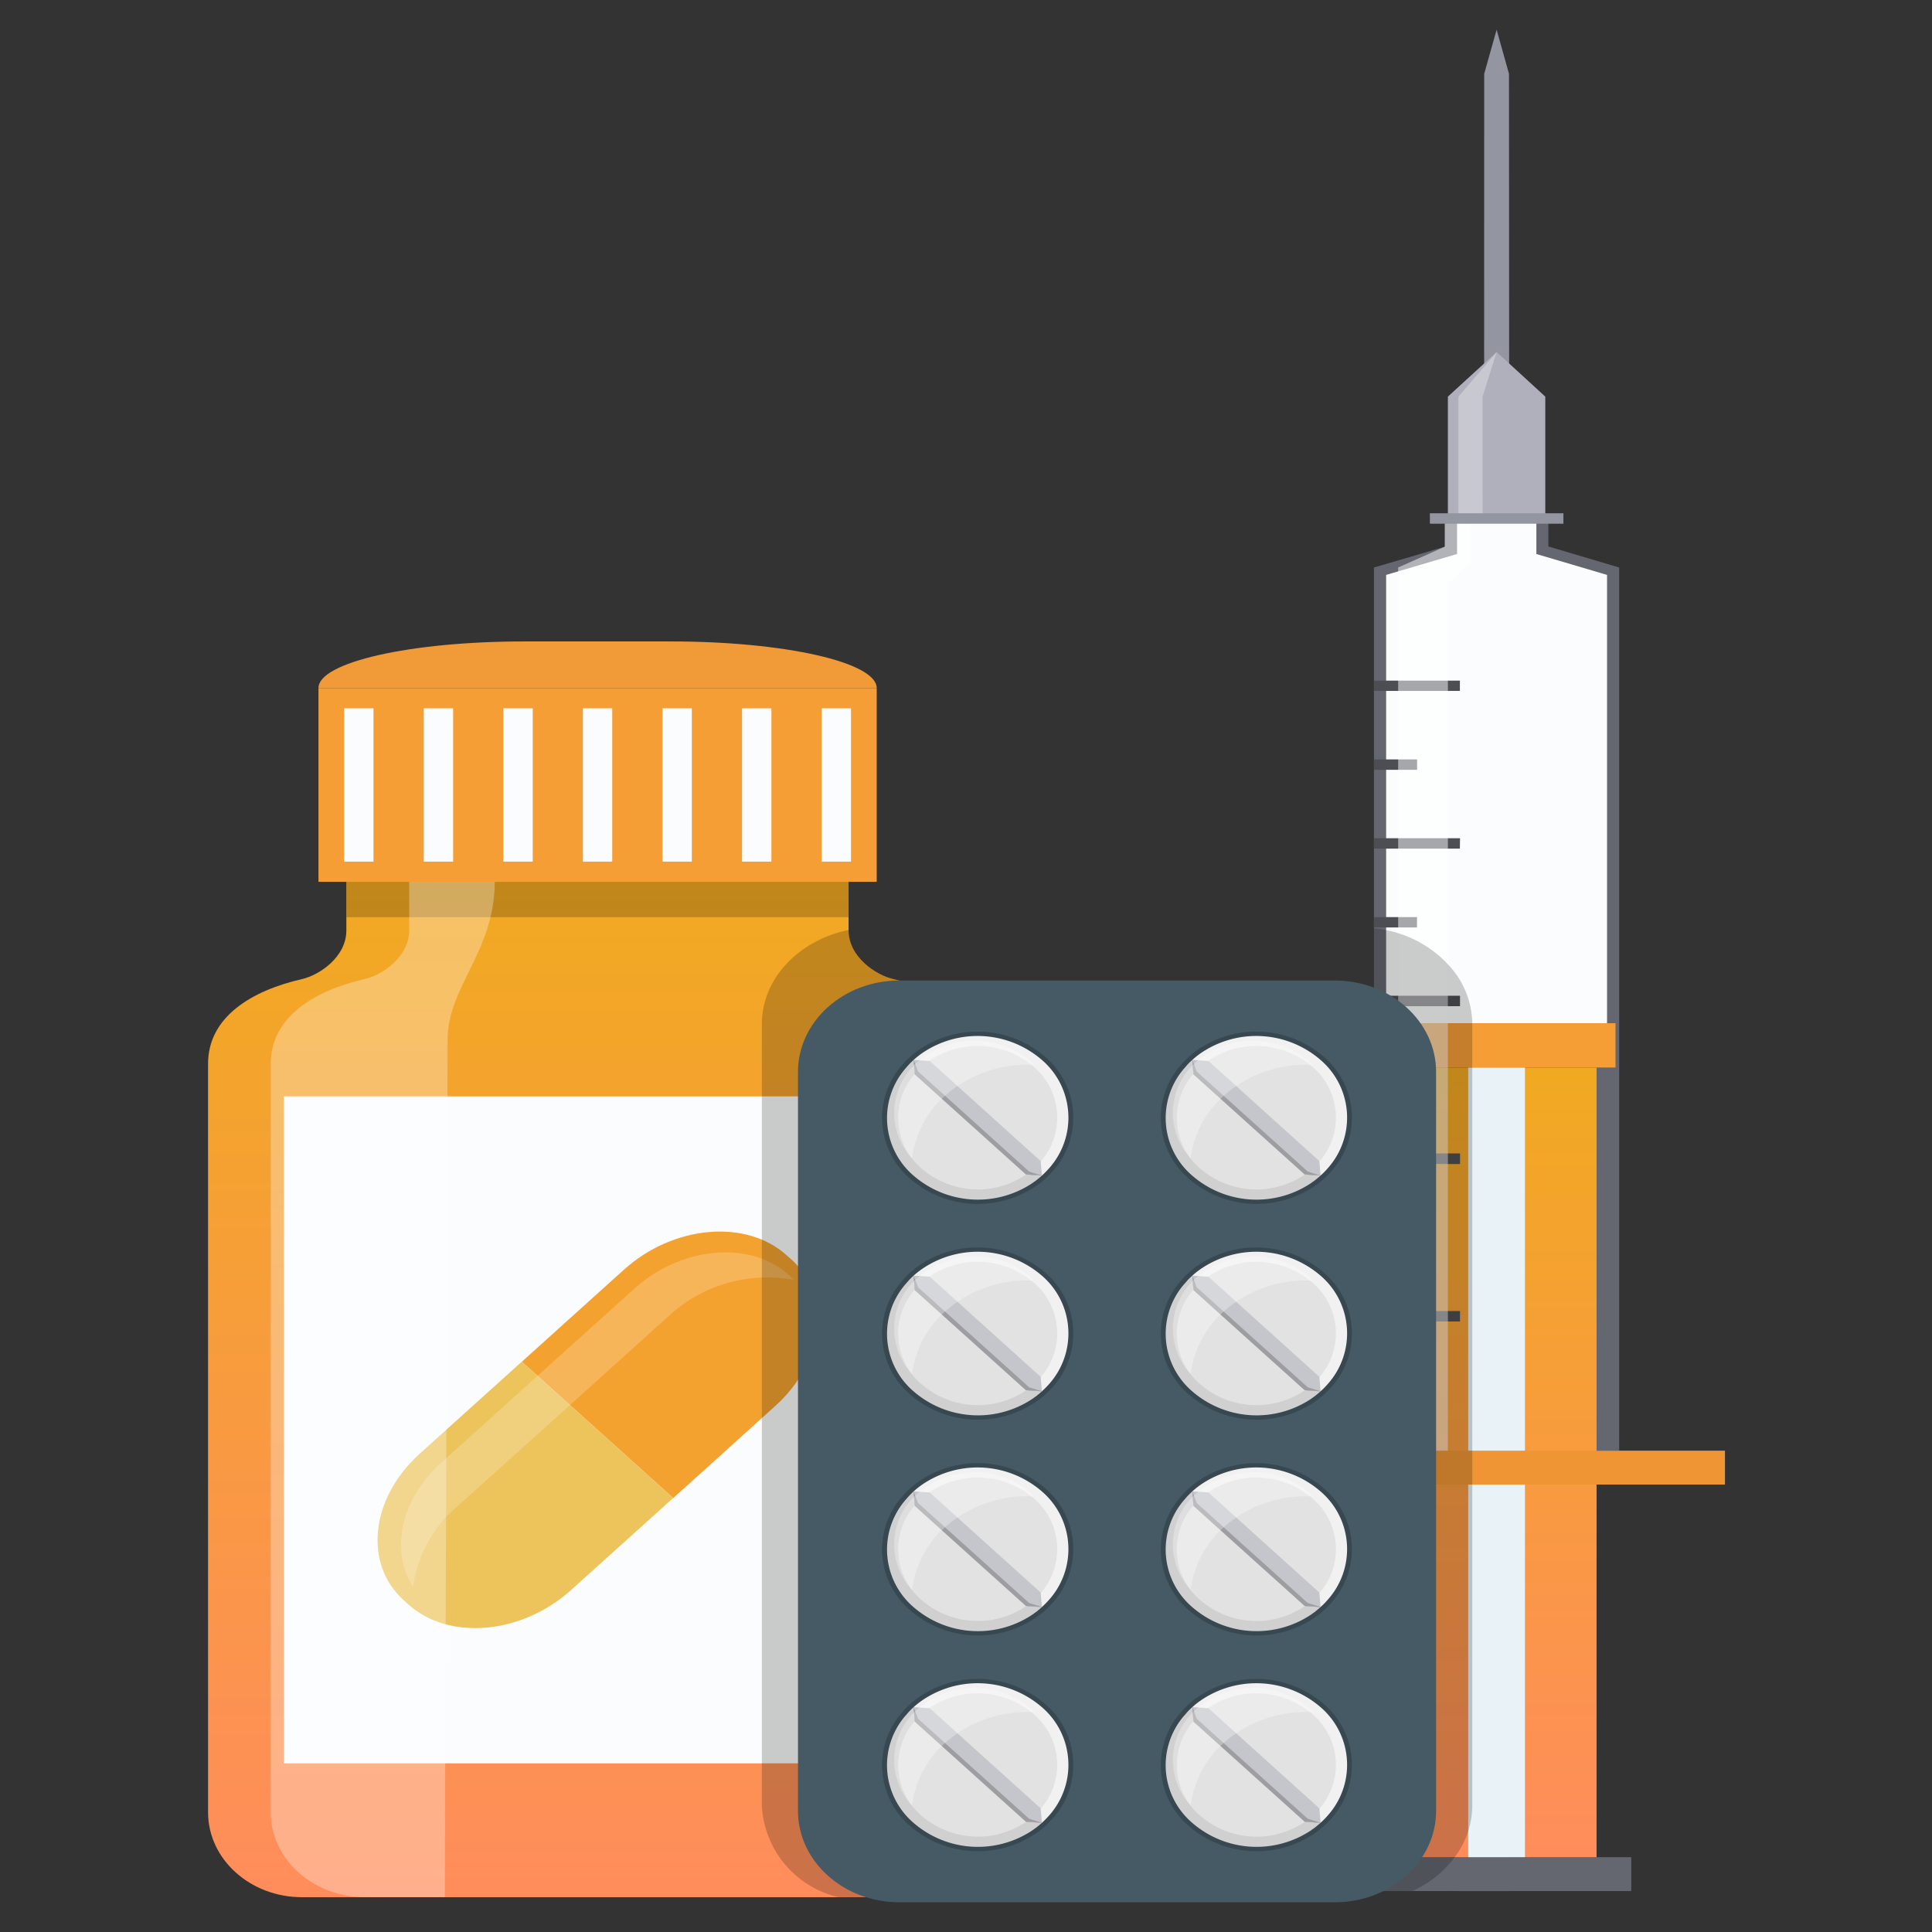 <svg xmlns="http://www.w3.org/2000/svg" xmlns:xlink="http://www.w3.org/1999/xlink" width="130" height="130" viewBox="0 0 130 130">
  <rect x="0" y="0" width="130" height="130" fill="#333333" stroke="none"/>
  <defs>
    <clipPath id="clip-path">
      <rect id="Rectangle_2302" data-name="Rectangle 2302" width="130" height="130" transform="translate(960 1711)" fill="none"/>
    </clipPath>
    <linearGradient id="linear-gradient" x1="0.5" x2="0.5" y2="1" gradientUnits="objectBoundingBox">
      <stop offset="0" stop-color="#f1a921"/>
      <stop offset="1" stop-color="#ff8d5c"/>
    </linearGradient>
  </defs>
  <g id="Mask_Group_151" data-name="Mask Group 151" transform="translate(-960 -1711)" clip-path="url(#clip-path)">
    <g id="Group_52350" data-name="Group 52350" transform="translate(1079.076 1298)">
      <g id="Group_52315" data-name="Group 52315" transform="translate(-33.725 415)">
        <g id="Group_52299" data-name="Group 52299" transform="translate(6.291 122.963)">
          <rect id="Rectangle_2167" data-name="Rectangle 2167" width="18.121" height="2.278" transform="translate(0 0.004)" fill="#656770"/>
          <rect id="Rectangle_2168" data-name="Rectangle 2168" width="4.165" height="2.278" transform="translate(1.622 0.004)" fill="#656770" opacity="0.5"/>
          <path id="Path_18567" data-name="Path 18567" d="M-54.965,485.6H-58.28l.008-2.283h3.3Z" transform="translate(64.871 -483.313)" fill="#656770" opacity="0.5"/>
        </g>
        <path id="Path_18568" data-name="Path 18568" d="M-44.993,436.571V496h-16.5V436.571l4.762-1.4v-1.9h6.973v1.884Z" transform="translate(68.593 -400.384)" fill="#656770"/>
        <path id="Path_18569" data-name="Path 18569" d="M-61.037,467.232V437.067l4.772-1.406v-2.389h5.337v2.389l4.756,1.406v30.166Z" transform="translate(68.956 -400.383)" fill="#fbfcfd"/>
        <g id="Group_52300" data-name="Group 52300" transform="translate(8.625 69.831)">
          <rect id="Rectangle_2169" data-name="Rectangle 2169" width="13.453" height="53.128" transform="translate(0 0.007)" fill="url(#linear-gradient)"/>
          <rect id="Rectangle_2170" data-name="Rectangle 2170" width="3.818" height="53.132" transform="translate(4.817)" fill="#e8f2f7"/>
        </g>
        <g id="Group_52301" data-name="Group 52301" transform="translate(0 95.613)">
          <rect id="Rectangle_2171" data-name="Rectangle 2171" width="30.718" height="2.28" fill="#ef9534"/>
          <rect id="Rectangle_2172" data-name="Rectangle 2172" width="4.863" height="2.28" transform="translate(1.622)" fill="#ef9534" opacity="0.5"/>
          <rect id="Rectangle_2173" data-name="Rectangle 2173" width="2.822" height="2.28" transform="translate(8.543)" fill="#ef9534" opacity="0.5"/>
        </g>
        <path id="Path_18570" data-name="Path 18570" d="M-57.374,438.378l.005-20.414.835-2.965.832,2.965.011,20.408C-55.812,439.833-57.255,439.833-57.374,438.378Z" transform="translate(71.887 -415)" fill="#9395a1"/>
        <path id="Path_18571" data-name="Path 18571" d="M-58.729,430.048l3.28-3,3.274,3v8.2h-6.554Z" transform="translate(70.803 -405.361)" fill="#afb0bc"/>
        <path id="Path_18572" data-name="Path 18572" d="M-55.764,427.049l-2.57,3v8.2h1.628l-.006-8.2Z" transform="translate(71.118 -405.361)" fill="#fff" opacity="0.3"/>
        <g id="Group_52313" data-name="Group 52313" transform="translate(7.098 43.798)">
          <g id="Group_52307" data-name="Group 52307">
            <g id="Group_52302" data-name="Group 52302">
              <rect id="Rectangle_2174" data-name="Rectangle 2174" width="5.784" height="0.692" fill="#4d4e54"/>
            </g>
            <g id="Group_52303" data-name="Group 52303" transform="translate(0 10.607)">
              <path id="Path_18573" data-name="Path 18573" d="M-55.71,445.923h-5.784l0-.7H-55.7Z" transform="translate(61.493 -445.225)" fill="#4d4e54"/>
            </g>
            <g id="Group_52304" data-name="Group 52304" transform="translate(0.004 21.203)">
              <rect id="Rectangle_2175" data-name="Rectangle 2175" width="5.788" height="0.703" fill="#4d4e54"/>
            </g>
            <g id="Group_52305" data-name="Group 52305" transform="translate(0.004 31.813)">
              <path id="Path_18574" data-name="Path 18574" d="M-55.7,457.006v.714h-.811l-3.358-.014h-1.619v-.686h1.619l3.358-.014Z" transform="translate(61.491 -457.006)" fill="#4d4e54"/>
            </g>
            <g id="Group_52306" data-name="Group 52306" transform="translate(0.004 42.42)">
              <rect id="Rectangle_2176" data-name="Rectangle 2176" width="5.788" height="0.701" fill="#4d4e54"/>
            </g>
          </g>
          <g id="Group_52312" data-name="Group 52312" transform="translate(0 5.298)">
            <g id="Group_52308" data-name="Group 52308">
              <path id="Path_18575" data-name="Path 18575" d="M-58.59,442.978h-2.9l0-.7h2.9Z" transform="translate(61.493 -442.275)" fill="#4d4e54"/>
            </g>
            <g id="Group_52309" data-name="Group 52309" transform="translate(0 10.614)">
              <rect id="Rectangle_2177" data-name="Rectangle 2177" width="2.898" height="0.696" fill="#4d4e54"/>
            </g>
            <g id="Group_52310" data-name="Group 52310" transform="translate(0.004 21.21)">
              <rect id="Rectangle_2178" data-name="Rectangle 2178" width="2.9" height="0.701" fill="#4d4e54"/>
            </g>
            <g id="Group_52311" data-name="Group 52311" transform="translate(0.004 31.818)">
              <rect id="Rectangle_2179" data-name="Rectangle 2179" width="2.9" height="0.701" fill="#4d4e54"/>
            </g>
          </g>
        </g>
        <rect id="Rectangle_2180" data-name="Rectangle 2180" width="16.001" height="2.979" transform="translate(7.353 66.85)" fill="#f69e36"/>
        <path id="Path_18576" data-name="Path 18576" d="M-57.241,437.673l1.527-1.4v-3h-1.733v1.895l-3.141,1.4v59.425l3.348,0Z" transform="translate(69.315 -400.383)" fill="#fff" opacity="0.5"/>
        <g id="Group_52314" data-name="Group 52314" transform="translate(10.863 32.537)">
          <rect id="Rectangle_2181" data-name="Rectangle 2181" width="8.984" height="0.702" fill="#9395a1"/>
        </g>
      </g>
      <g id="Group_52320" data-name="Group 52320" transform="translate(-105.076 456.161)">
        <g id="Group_52317" data-name="Group 52317" transform="translate(7.429)">
          <path id="Path_18577" data-name="Path 18577" d="M-77.225,437.867h-9.882c-7.65,0-13.842,1.4-13.842,3.136h37.562C-63.387,439.269-69.586,437.867-77.225,437.867Z" transform="translate(100.949 -437.867)" fill="#f19a38"/>
          <rect id="Rectangle_2183" data-name="Rectangle 2183" width="37.562" height="13.039" transform="translate(0.001 3.136)" fill="#f69e36"/>
          <g id="Group_52316" data-name="Group 52316" transform="translate(1.723 4.5)">
            <rect id="Rectangle_2184" data-name="Rectangle 2184" width="1.979" height="10.317" fill="#fbfcfd"/>
            <rect id="Rectangle_2185" data-name="Rectangle 2185" width="1.975" height="10.317" transform="translate(5.362)" fill="#fbfcfd"/>
            <rect id="Rectangle_2186" data-name="Rectangle 2186" width="1.981" height="10.317" transform="translate(10.713)" fill="#fbfcfd"/>
            <rect id="Rectangle_2187" data-name="Rectangle 2187" width="1.973" height="10.317" transform="translate(16.07)" fill="#fbfcfd"/>
            <rect id="Rectangle_2188" data-name="Rectangle 2188" width="1.977" height="10.317" transform="translate(21.422)" fill="#fbfcfd"/>
            <rect id="Rectangle_2189" data-name="Rectangle 2189" width="1.975" height="10.317" transform="translate(26.779)" fill="#fbfcfd"/>
            <rect id="Rectangle_2190" data-name="Rectangle 2190" width="1.977" height="10.317" transform="translate(32.133)" fill="#fbfcfd"/>
          </g>
        </g>
        <path id="Path_18578" data-name="Path 18578" d="M-52.656,459.1v50.366c0,3.157-2.839,5.713-6.334,5.713H-98.754c-3.487,0-6.322-2.556-6.322-5.713V459.1c0-3.157,2.934-4.925,6.322-5.7,1.152-.261,2.983-1.474,2.983-3.272V446.85h33.795v3.272c0,1.8,1.849,3.011,2.986,3.272C-55.592,454.171-52.656,455.938-52.656,459.1Z" transform="translate(105.076 -430.681)" fill="url(#linear-gradient)"/>
        <rect id="Rectangle_2191" data-name="Rectangle 2191" width="33.793" height="2.38" transform="translate(9.313 16.176)" opacity="0.2"/>
        <rect id="Rectangle_2192" data-name="Rectangle 2192" width="42.218" height="44.879" transform="translate(5.099 30.611)" fill="#fbfcfd"/>
        <g id="Group_52319" data-name="Group 52319" transform="translate(11.407 39.707)">
          <g id="Group_52318" data-name="Group 52318">
            <path id="Path_18579" data-name="Path 18579" d="M-95.9,470.979c-3.323,3-3.8,7.421-1.073,9.869l.3.272c2.731,2.462,7.628,2.032,10.955-.967l6.867-6.188-10.186-9.175Z" transform="translate(98.739 -456.034)" fill="#edc45c"/>
            <path id="Path_18580" data-name="Path 18580" d="M-75.221,461.793l-.308-.268c-2.72-2.464-7.625-2.03-10.949.968l-6.867,6.19,10.186,9.175,6.858-6.19C-72.976,468.677-72.492,464.253-75.221,461.793Z" transform="translate(103.053 -459.926)" fill="#f4a22f"/>
          </g>
          <path id="Path_18581" data-name="Path 18581" d="M-94.137,477.852-87,471.432l7.13-6.428a9.767,9.767,0,0,1,8.458-2.444c-.031-.023-.041-.059-.079-.083l-.281-.254c-2.585-2.338-7.231-1.926-10.382.918L-88.663,469l-6.505,5.868c-2.741,2.468-3.433,5.945-1.885,8.347A8.622,8.622,0,0,1-94.137,477.852Z" transform="translate(99.439 -459.302)" fill="#fff" opacity="0.2"/>
        </g>
        <path id="Path_18582" data-name="Path 18582" d="M-90.833,457.478c0-3.562,3.173-5.949,3.173-10.625h-5.756v3.267c0,1.8-1.843,3.01-2.981,3.269-3.391.778-6.336,2.552-6.336,5.706v50.366c0,3.154,2.837,5.71,6.336,5.71h5.377Z" transform="translate(106.95 -430.678)" fill="#fff" opacity="0.3"/>
      </g>
      <path id="Path_18583" data-name="Path 18583" d="M-69.218,457.654V508.02c0,3.157-2.839,5.713-6.334,5.713h-3.667a6.671,6.671,0,0,1-5.155-6.151v-52.6c0-3.069,2.5-5.643,5.836-6.329v.029c0,1.8,1.849,3.011,2.986,3.272C-72.154,452.729-69.218,454.5-69.218,457.654Z" transform="translate(16.562 26.922)" opacity="0.2"/>
      <path id="Path_18584" data-name="Path 18584" d="M-51.721,454.973v52.661A5.693,5.693,0,0,1-52,509.357a5.649,5.649,0,0,1-.909,1.741,3.877,3.877,0,0,1-.454.554,7.22,7.22,0,0,1-2.4,1.723h-3.388V511.1h2.335V486.023h-8.626v-2.281h7.1V448.587a7.431,7.431,0,0,1,.81.131,5.26,5.26,0,0,1,.808.2,7.675,7.675,0,0,1,3.357,2.093A5.874,5.874,0,0,1-51.721,454.973Z" transform="translate(31.711 26.87)" opacity="0.2"/>
      <g id="Group_52349" data-name="Group 52349" transform="translate(-65.381 478.977)">
        <g id="Group_52321" data-name="Group 52321">
          <path id="Path_18585" data-name="Path 18585" d="M-47.044,512.139H-76.352c-3.587,0-6.489-2.619-6.489-5.85V456.557c0-3.231,2.9-5.85,6.489-5.85h29.308c3.58,0,6.487,2.619,6.487,5.85v49.732C-40.557,509.52-43.464,512.139-47.044,512.139Z" transform="translate(83.169 -450.412)" fill="#455a64"/>
          <path id="Path_18586" data-name="Path 18586" d="M-46.9,512.566H-76.206c-3.757,0-6.817-2.756-6.817-6.145V456.688c0-3.389,3.06-6.145,6.817-6.145H-46.9c3.757,0,6.813,2.756,6.813,6.145V506.42C-40.086,509.81-43.142,512.566-46.9,512.566Zm-29.308-61.438c-3.4,0-6.167,2.495-6.167,5.56V506.42c0,3.065,2.767,5.56,6.167,5.56H-46.9c3.4,0,6.165-2.495,6.165-5.56V456.688c0-3.065-2.768-5.56-6.165-5.56Z" transform="translate(83.023 -450.543)" fill="#455a64"/>
        </g>
        <g id="Group_52348" data-name="Group 52348" transform="translate(5.662 3.439)">
          <g id="Group_52334" data-name="Group 52334">
            <g id="Group_52324" data-name="Group 52324">
              <g id="Group_52323" data-name="Group 52323">
                <path id="Path_18587" data-name="Path 18587" d="M-77.434,453.7a6.586,6.586,0,0,0-.553.446,5.293,5.293,0,0,0-.382.369c-.036.043-.074.083-.113.133s-.077.085-.119.131a5.378,5.378,0,0,0,.6,7.564,6.958,6.958,0,0,0,8.4.549l.146-.1c.056-.038.1-.07.148-.1.142-.11.275-.221.412-.342a6.448,6.448,0,0,0,.493-.5,5.385,5.385,0,0,0-.5-7.7A6.962,6.962,0,0,0-77.434,453.7Z" transform="translate(79.877 -452.453)" opacity="0.2"/>
                <g id="Group_52322" data-name="Group 52322" transform="translate(0.327 0.293)">
                  <path id="Path_18588" data-name="Path 18588" d="M-77.9,453.51l.077.981,7.472,6.725,1.082.077c-.126.112-.256.22-.387.324l-.139.1c-.05.032-.092.063-.142.1a6.606,6.606,0,0,1-7.972-.52,5.1,5.1,0,0,1-.571-7.178c.038-.047.076-.086.11-.128l.11-.126A4.729,4.729,0,0,1-77.9,453.51Z" transform="translate(79.696 -451.901)" fill="#d0d0d0"/>
                  <path id="Path_18589" data-name="Path 18589" d="M-78.7,454.225a6.669,6.669,0,0,1,.526-.423,6.608,6.608,0,0,1,8.1.423,5.116,5.116,0,0,1,.475,7.308,6.152,6.152,0,0,1-.47.475l-1.082-.077-7.472-6.725Z" transform="translate(80.493 -452.616)" fill="#f1f1f1"/>
                  <path id="Path_18590" data-name="Path 18590" d="M-77.708,454.4a5.8,5.8,0,0,1,.466-.373,5.794,5.794,0,0,1,7.1.373,4.48,4.48,0,0,1,.414,6.406,4.3,4.3,0,0,1-.412.418c-.106.1-.221.194-.337.286-.04.027-.081.056-.122.083s-.083.058-.126.088a5.792,5.792,0,0,1-6.986-.457,4.473,4.473,0,0,1-.5-6.3c.034-.038.065-.074.094-.108s.067-.079.1-.113C-77.922,454.606-77.816,454.5-77.708,454.4Z" transform="translate(80.029 -452.315)" fill="#e2e2e2"/>
                  <path id="Path_18591" data-name="Path 18591" d="M-78.7,453.51l1.082.074,7.466,6.736.084.974-1.082-.077-7.472-6.725Z" transform="translate(80.492 -451.902)" fill="#c5c6cb"/>
                  <path id="Path_18592" data-name="Path 18592" d="M-70.929,461.023-78.4,454.29l-.3-.781.078.977,7.474,6.732,1.08.074Z" transform="translate(80.492 -451.902)" opacity="0.2"/>
                </g>
              </g>
              <path id="Path_18593" data-name="Path 18593" d="M-78.225,460.714a6.78,6.78,0,0,1,2.241-4.239,8.329,8.329,0,0,1,5.972-2.048c-.07-.068-.133-.142-.207-.207-.11-.1-.223-.194-.344-.286l-.124-.088c-.04-.027-.077-.056-.121-.088a5.839,5.839,0,0,0-7.038.457,4.513,4.513,0,0,0-.511,6.349c.034.04.063.074.1.11Z" transform="translate(80.238 -452.182)" fill="#fff" opacity="0.3"/>
            </g>
            <g id="Group_52327" data-name="Group 52327" transform="translate(0 14.517)">
              <g id="Group_52326" data-name="Group 52326">
                <path id="Path_18594" data-name="Path 18594" d="M-77.434,461.769a5.908,5.908,0,0,0-.553.443c-.135.119-.259.241-.382.369-.036.045-.074.085-.113.135s-.077.083-.119.133a5.378,5.378,0,0,0,.6,7.564,6.958,6.958,0,0,0,8.4.545c.052-.034.1-.067.146-.1s.1-.07.148-.1c.142-.11.275-.223.412-.34a6.5,6.5,0,0,0,.493-.5,5.385,5.385,0,0,0-.5-7.7A6.96,6.96,0,0,0-77.434,461.769Z" transform="translate(79.877 -460.518)" opacity="0.2"/>
                <g id="Group_52325" data-name="Group 52325" transform="translate(0.327 0.295)">
                  <path id="Path_18595" data-name="Path 18595" d="M-77.9,461.574l.077.981,7.472,6.727,1.082.076c-.126.115-.256.221-.387.324-.045.032-.09.063-.139.1s-.092.063-.142.1a6.609,6.609,0,0,1-7.972-.522,5.1,5.1,0,0,1-.571-7.178c.038-.045.076-.085.11-.126l.11-.126C-78.148,461.8-78.03,461.689-77.9,461.574Z" transform="translate(79.696 -459.968)" fill="#d0d0d0"/>
                  <path id="Path_18596" data-name="Path 18596" d="M-78.7,462.288a6.249,6.249,0,0,1,.526-.419,6.61,6.61,0,0,1,8.1.419,5.118,5.118,0,0,1,.475,7.31,5.831,5.831,0,0,1-.47.473L-71.15,470l-7.472-6.727Z" transform="translate(80.493 -460.682)" fill="#f1f1f1"/>
                  <path id="Path_18597" data-name="Path 18597" d="M-77.708,462.469a5.088,5.088,0,0,1,.466-.371,5.791,5.791,0,0,1,7.1.371,4.478,4.478,0,0,1,.414,6.4,4.307,4.307,0,0,1-.412.419c-.106.1-.221.193-.337.284-.04.029-.081.056-.122.086s-.083.054-.126.086a5.79,5.79,0,0,1-6.986-.457,4.473,4.473,0,0,1-.5-6.3c.034-.038.065-.074.094-.11s.067-.079.1-.112C-77.922,462.669-77.816,462.566-77.708,462.469Z" transform="translate(80.029 -460.381)" fill="#e2e2e2"/>
                  <path id="Path_18598" data-name="Path 18598" d="M-78.7,461.574l1.082.074,7.466,6.736.084.974-1.082-.076-7.472-6.727Z" transform="translate(80.492 -459.968)" fill="#c5c6cb"/>
                  <path id="Path_18599" data-name="Path 18599" d="M-70.929,469.087l-7.474-6.731-.3-.782.078.979,7.474,6.731,1.08.074Z" transform="translate(80.492 -459.968)" opacity="0.2"/>
                </g>
              </g>
              <path id="Path_18600" data-name="Path 18600" d="M-78.225,468.779a6.793,6.793,0,0,1,2.241-4.241,8.31,8.31,0,0,1,5.972-2.045c-.07-.07-.133-.144-.207-.209a4.378,4.378,0,0,0-.344-.286c-.041-.029-.077-.058-.124-.09s-.077-.056-.121-.086a5.839,5.839,0,0,0-7.038.457,4.512,4.512,0,0,0-.511,6.349c.034.038.063.074.1.11C-78.248,468.754-78.237,468.765-78.225,468.779Z" transform="translate(80.238 -460.247)" fill="#fff" opacity="0.3"/>
            </g>
            <g id="Group_52330" data-name="Group 52330" transform="translate(0 29.032)">
              <g id="Group_52329" data-name="Group 52329">
                <path id="Path_18601" data-name="Path 18601" d="M-77.434,469.833a6.533,6.533,0,0,0-.553.443c-.135.121-.259.243-.382.373-.036.043-.074.081-.113.135s-.077.081-.119.13a5.378,5.378,0,0,0,.6,7.564,6.966,6.966,0,0,0,8.4.551c.052-.04.1-.07.146-.106s.1-.07.148-.1c.142-.108.275-.223.412-.342.176-.16.337-.326.493-.5a5.389,5.389,0,0,0-.5-7.7A6.962,6.962,0,0,0-77.434,469.833Z" transform="translate(79.877 -468.582)" opacity="0.2"/>
                <g id="Group_52328" data-name="Group 52328" transform="translate(0.327 0.295)">
                  <path id="Path_18602" data-name="Path 18602" d="M-77.9,469.64l.077.979,7.472,6.728,1.082.074c-.126.115-.256.221-.387.328-.045.029-.09.061-.139.1l-.142.1a6.6,6.6,0,0,1-7.972-.522,5.1,5.1,0,0,1-.571-7.178c.038-.047.076-.085.11-.124s.074-.088.11-.126A4.446,4.446,0,0,1-77.9,469.64Z" transform="translate(79.696 -468.031)" fill="#d0d0d0"/>
                  <path id="Path_18603" data-name="Path 18603" d="M-78.7,470.355a5.927,5.927,0,0,1,.526-.423,6.608,6.608,0,0,1,8.1.423,5.114,5.114,0,0,1,.475,7.306,6.152,6.152,0,0,1-.47.475l-1.082-.074-7.472-6.728Z" transform="translate(80.493 -468.746)" fill="#f1f1f1"/>
                  <path id="Path_18604" data-name="Path 18604" d="M-77.708,470.532a5.365,5.365,0,0,1,.466-.369,5.793,5.793,0,0,1,7.1.369,4.482,4.482,0,0,1,.414,6.408,4.5,4.5,0,0,1-.412.418c-.106.1-.221.194-.337.284l-.122.085c-.04.027-.083.056-.126.088a5.79,5.79,0,0,1-6.986-.457,4.473,4.473,0,0,1-.5-6.3c.034-.038.065-.074.094-.11s.067-.077.1-.112C-77.922,470.734-77.816,470.631-77.708,470.532Z" transform="translate(80.029 -468.445)" fill="#e2e2e2"/>
                  <path id="Path_18605" data-name="Path 18605" d="M-78.7,469.64l1.082.074,7.466,6.734.084.974-1.082-.074-7.472-6.729Z" transform="translate(80.492 -468.032)" fill="#c5c6cb"/>
                  <path id="Path_18606" data-name="Path 18606" d="M-70.929,477.151l-7.474-6.729-.3-.782.078.979,7.474,6.729,1.08.074Z" transform="translate(80.492 -468.032)" opacity="0.2"/>
                </g>
              </g>
              <path id="Path_18607" data-name="Path 18607" d="M-78.225,476.843a6.789,6.789,0,0,1,2.241-4.239,8.319,8.319,0,0,1,5.972-2.047c-.07-.07-.133-.142-.207-.207a4.044,4.044,0,0,0-.344-.286c-.041-.029-.077-.058-.124-.086l-.121-.088a5.831,5.831,0,0,0-7.038.455,4.512,4.512,0,0,0-.511,6.349l.1.112Z" transform="translate(80.238 -468.311)" fill="#fff" opacity="0.3"/>
            </g>
            <g id="Group_52333" data-name="Group 52333" transform="translate(0 43.55)">
              <g id="Group_52332" data-name="Group 52332">
                <path id="Path_18608" data-name="Path 18608" d="M-77.434,477.9a6.208,6.208,0,0,0-.553.445,5.267,5.267,0,0,0-.382.371c-.036.041-.074.085-.113.133s-.077.085-.119.13a5.382,5.382,0,0,0,.6,7.567,6.961,6.961,0,0,0,8.4.547c.052-.034.1-.07.146-.1l.148-.106c.142-.11.275-.221.412-.34.176-.16.337-.328.493-.5a5.387,5.387,0,0,0-.5-7.7A6.962,6.962,0,0,0-77.434,477.9Z" transform="translate(79.877 -476.648)" opacity="0.2"/>
                <g id="Group_52331" data-name="Group 52331" transform="translate(0.327 0.295)">
                  <path id="Path_18609" data-name="Path 18609" d="M-77.9,477.705l.077.979,7.472,6.727,1.082.077c-.126.113-.256.218-.387.324-.045.032-.09.063-.139.1s-.092.063-.142.1a6.609,6.609,0,0,1-7.972-.52,5.1,5.1,0,0,1-.571-7.18l.11-.124c.04-.047.074-.085.11-.128C-78.148,477.934-78.03,477.818-77.9,477.705Z" transform="translate(79.696 -476.097)" fill="#d0d0d0"/>
                  <path id="Path_18610" data-name="Path 18610" d="M-78.7,478.42a5.6,5.6,0,0,1,.526-.421,6.607,6.607,0,0,1,8.1.421,5.116,5.116,0,0,1,.475,7.308,6.508,6.508,0,0,1-.47.475l-1.082-.077-7.472-6.727Z" transform="translate(80.493 -476.812)" fill="#f1f1f1"/>
                  <path id="Path_18611" data-name="Path 18611" d="M-77.708,478.6a4.792,4.792,0,0,1,.466-.371,5.793,5.793,0,0,1,7.1.371A4.48,4.48,0,0,1-69.727,485a4.3,4.3,0,0,1-.412.419c-.106.1-.221.193-.337.284-.04.029-.081.054-.122.085s-.083.056-.126.088a5.8,5.8,0,0,1-6.986-.457,4.474,4.474,0,0,1-.5-6.3c.034-.04.065-.074.094-.11a1.3,1.3,0,0,1,.1-.112C-77.922,478.8-77.816,478.694-77.708,478.6Z" transform="translate(80.029 -476.51)" fill="#e2e2e2"/>
                  <path id="Path_18612" data-name="Path 18612" d="M-78.7,477.705l1.082.074,7.466,6.736.084.974-1.082-.077-7.472-6.727Z" transform="translate(80.492 -476.097)" fill="#c5c6cb"/>
                  <path id="Path_18613" data-name="Path 18613" d="M-70.929,485.215l-7.474-6.729-.3-.78.078.977,7.474,6.73,1.08.076Z" transform="translate(80.492 -476.097)" opacity="0.2"/>
                </g>
              </g>
              <path id="Path_18614" data-name="Path 18614" d="M-78.225,484.909a6.776,6.776,0,0,1,2.241-4.239,8.321,8.321,0,0,1,5.972-2.048c-.07-.07-.133-.142-.207-.209-.11-.1-.223-.2-.344-.284l-.124-.088-.121-.088a5.839,5.839,0,0,0-7.038.457,4.514,4.514,0,0,0-.511,6.35c.034.038.063.074.1.108Z" transform="translate(80.238 -476.377)" fill="#fff" opacity="0.3"/>
            </g>
          </g>
          <g id="Group_52347" data-name="Group 52347" transform="translate(18.753)">
            <g id="Group_52337" data-name="Group 52337">
              <g id="Group_52336" data-name="Group 52336">
                <path id="Path_18615" data-name="Path 18615" d="M-67.018,453.7a6.611,6.611,0,0,0-.554.446c-.131.119-.259.238-.38.369-.036.043-.074.083-.113.133s-.077.085-.117.131a5.38,5.38,0,0,0,.6,7.564,6.958,6.958,0,0,0,8.4.549c.049-.036.1-.068.144-.1s.1-.07.148-.1c.14-.11.275-.221.41-.342a5.857,5.857,0,0,0,.493-.5,5.386,5.386,0,0,0-.5-7.7A6.965,6.965,0,0,0-67.018,453.7Z" transform="translate(69.459 -452.453)" opacity="0.2"/>
                <g id="Group_52335" data-name="Group 52335" transform="translate(0.324 0.293)">
                  <path id="Path_18616" data-name="Path 18616" d="M-67.483,453.51l.076.981,7.474,6.725,1.078.077c-.124.112-.256.22-.385.324l-.14.1c-.047.032-.092.063-.14.1a6.6,6.6,0,0,1-7.97-.52,5.1,5.1,0,0,1-.574-7.178c.04-.047.077-.086.113-.128s.072-.085.106-.126C-67.731,453.739-67.61,453.622-67.483,453.51Z" transform="translate(69.279 -451.901)" fill="#d0d0d0"/>
                  <path id="Path_18617" data-name="Path 18617" d="M-68.281,454.225a6.041,6.041,0,0,1,.524-.423,6.608,6.608,0,0,1,8.1.423,5.111,5.111,0,0,1,.473,7.308,4.869,4.869,0,0,1-.47.475l-1.078-.077-7.474-6.725Z" transform="translate(70.077 -452.616)" fill="#f1f1f1"/>
                  <path id="Path_18618" data-name="Path 18618" d="M-67.292,454.4a5.5,5.5,0,0,1,.466-.373,5.8,5.8,0,0,1,7.1.373,4.48,4.48,0,0,1,.414,6.406,4.708,4.708,0,0,1-.409.418c-.112.1-.225.194-.344.286-.038.027-.077.056-.121.083l-.124.088a5.794,5.794,0,0,1-6.988-.457,4.475,4.475,0,0,1-.5-6.3c.032-.038.063-.074.094-.108a1.031,1.031,0,0,1,.1-.113C-67.508,454.606-67.4,454.5-67.292,454.4Z" transform="translate(69.614 -452.315)" fill="#e2e2e2"/>
                  <path id="Path_18619" data-name="Path 18619" d="M-68.281,453.51l1.084.074,7.462,6.736.082.974-1.078-.077-7.474-6.725Z" transform="translate(70.077 -451.902)" fill="#c5c6cb"/>
                  <path id="Path_18620" data-name="Path 18620" d="M-60.513,461.023l-7.476-6.732-.292-.781.074.977,7.478,6.732,1.076.074Z" transform="translate(70.077 -451.902)" opacity="0.2"/>
                </g>
              </g>
              <path id="Path_18621" data-name="Path 18621" d="M-67.81,460.714a6.779,6.779,0,0,1,2.246-4.239,8.313,8.313,0,0,1,5.967-2.048c-.067-.068-.13-.142-.2-.207-.113-.1-.227-.194-.346-.286l-.126-.088-.121-.088a5.839,5.839,0,0,0-7.038.457,4.512,4.512,0,0,0-.509,6.349c.032.04.063.074.092.11C-67.83,460.689-67.821,460.7-67.81,460.714Z" transform="translate(69.819 -452.182)" fill="#fff" opacity="0.3"/>
            </g>
            <g id="Group_52340" data-name="Group 52340" transform="translate(0 14.517)">
              <g id="Group_52339" data-name="Group 52339">
                <path id="Path_18622" data-name="Path 18622" d="M-67.018,461.769a5.93,5.93,0,0,0-.554.443c-.131.119-.259.241-.38.369-.036.045-.074.085-.113.135s-.077.083-.117.133a5.38,5.38,0,0,0,.6,7.564,6.957,6.957,0,0,0,8.4.545c.049-.034.1-.067.144-.1s.1-.07.148-.1c.14-.11.275-.223.41-.34a5.9,5.9,0,0,0,.493-.5,5.386,5.386,0,0,0-.5-7.7A6.962,6.962,0,0,0-67.018,461.769Z" transform="translate(69.459 -460.518)" opacity="0.2"/>
                <g id="Group_52338" data-name="Group 52338" transform="translate(0.324 0.295)">
                  <path id="Path_18623" data-name="Path 18623" d="M-67.483,461.574l.076.981,7.474,6.727,1.078.076c-.124.115-.256.221-.385.324-.045.032-.09.063-.14.1s-.092.063-.14.1a6.606,6.606,0,0,1-7.97-.522,5.1,5.1,0,0,1-.574-7.178c.04-.045.077-.085.113-.126s.072-.085.106-.126C-67.731,461.8-67.61,461.689-67.483,461.574Z" transform="translate(69.279 -459.968)" fill="#d0d0d0"/>
                  <path id="Path_18624" data-name="Path 18624" d="M-68.281,462.288a5.692,5.692,0,0,1,.524-.419,6.61,6.61,0,0,1,8.1.419,5.113,5.113,0,0,1,.473,7.31,4.664,4.664,0,0,1-.47.473L-60.732,470l-7.474-6.727Z" transform="translate(70.077 -460.682)" fill="#f1f1f1"/>
                  <path id="Path_18625" data-name="Path 18625" d="M-67.292,462.469a4.855,4.855,0,0,1,.466-.371,5.794,5.794,0,0,1,7.1.371,4.478,4.478,0,0,1,.414,6.4,4.719,4.719,0,0,1-.409.419c-.112.1-.225.193-.344.284-.038.029-.077.056-.121.086s-.081.054-.124.086a5.792,5.792,0,0,1-6.988-.457,4.474,4.474,0,0,1-.5-6.3l.094-.11a1.011,1.011,0,0,1,.1-.112A4.2,4.2,0,0,1-67.292,462.469Z" transform="translate(69.614 -460.381)" fill="#e2e2e2"/>
                  <path id="Path_18626" data-name="Path 18626" d="M-68.281,461.574l1.084.074,7.462,6.736.082.974-1.078-.076-7.474-6.727Z" transform="translate(70.077 -459.968)" fill="#c5c6cb"/>
                  <path id="Path_18627" data-name="Path 18627" d="M-60.513,469.087l-7.476-6.731-.292-.782.074.979,7.478,6.731,1.076.074Z" transform="translate(70.077 -459.968)" opacity="0.2"/>
                </g>
              </g>
              <path id="Path_18628" data-name="Path 18628" d="M-67.81,468.779a6.793,6.793,0,0,1,2.246-4.241,8.3,8.3,0,0,1,5.967-2.045c-.067-.07-.13-.144-.2-.209-.113-.1-.227-.2-.346-.286-.041-.029-.079-.058-.126-.09s-.076-.056-.121-.086a5.84,5.84,0,0,0-7.038.457,4.512,4.512,0,0,0-.509,6.349c.032.038.063.074.092.11A.346.346,0,0,1-67.81,468.779Z" transform="translate(69.819 -460.247)" fill="#fff" opacity="0.3"/>
            </g>
            <g id="Group_52343" data-name="Group 52343" transform="translate(0 29.032)">
              <g id="Group_52342" data-name="Group 52342">
                <path id="Path_18629" data-name="Path 18629" d="M-67.018,469.833a6.558,6.558,0,0,0-.554.443c-.131.121-.259.243-.38.373-.036.043-.074.081-.113.135s-.077.081-.117.13a5.38,5.38,0,0,0,.6,7.564,6.966,6.966,0,0,0,8.4.551c.049-.04.1-.07.144-.106s.1-.07.148-.1c.14-.108.275-.223.41-.342a6.437,6.437,0,0,0,.493-.5,5.39,5.39,0,0,0-.5-7.7A6.965,6.965,0,0,0-67.018,469.833Z" transform="translate(69.459 -468.582)" opacity="0.2"/>
                <g id="Group_52341" data-name="Group 52341" transform="translate(0.324 0.295)">
                  <path id="Path_18630" data-name="Path 18630" d="M-67.483,469.64l.076.979,7.474,6.728,1.078.074c-.124.115-.256.221-.385.328-.045.029-.09.061-.14.1s-.092.065-.14.1a6.6,6.6,0,0,1-7.97-.522,5.1,5.1,0,0,1-.574-7.178c.04-.047.077-.085.113-.124a1.634,1.634,0,0,1,.106-.126A4.812,4.812,0,0,1-67.483,469.64Z" transform="translate(69.279 -468.031)" fill="#d0d0d0"/>
                  <path id="Path_18631" data-name="Path 18631" d="M-68.281,470.355a5.424,5.424,0,0,1,.524-.423,6.608,6.608,0,0,1,8.1.423,5.109,5.109,0,0,1,.473,7.306,4.868,4.868,0,0,1-.47.475l-1.078-.074-7.474-6.728Z" transform="translate(70.077 -468.746)" fill="#f1f1f1"/>
                  <path id="Path_18632" data-name="Path 18632" d="M-67.292,470.532a5.107,5.107,0,0,1,.466-.369,5.8,5.8,0,0,1,7.1.369,4.482,4.482,0,0,1,.414,6.408,4.953,4.953,0,0,1-.409.418c-.112.1-.225.194-.344.284l-.121.085c-.041.027-.081.056-.124.088a5.792,5.792,0,0,1-6.988-.457,4.475,4.475,0,0,1-.5-6.3l.094-.11a1,1,0,0,1,.1-.112C-67.508,470.734-67.4,470.631-67.292,470.532Z" transform="translate(69.614 -468.445)" fill="#e2e2e2"/>
                  <path id="Path_18633" data-name="Path 18633" d="M-68.281,469.64l1.084.074,7.462,6.734.082.974-1.078-.074-7.474-6.729Z" transform="translate(70.077 -468.032)" fill="#c5c6cb"/>
                  <path id="Path_18634" data-name="Path 18634" d="M-60.513,477.151l-7.476-6.729-.292-.782.074.979,7.478,6.729,1.076.074Z" transform="translate(70.077 -468.032)" opacity="0.2"/>
                </g>
              </g>
              <path id="Path_18635" data-name="Path 18635" d="M-67.81,476.843a6.788,6.788,0,0,1,2.246-4.239,8.3,8.3,0,0,1,5.967-2.047c-.067-.07-.13-.142-.2-.207-.113-.1-.227-.2-.346-.286-.041-.029-.079-.058-.126-.086s-.076-.057-.121-.088a5.831,5.831,0,0,0-7.038.455,4.512,4.512,0,0,0-.509,6.349c.032.04.063.074.092.112A.339.339,0,0,1-67.81,476.843Z" transform="translate(69.819 -468.311)" fill="#fff" opacity="0.3"/>
            </g>
            <g id="Group_52346" data-name="Group 52346" transform="translate(0 43.55)">
              <g id="Group_52345" data-name="Group 52345">
                <path id="Path_18636" data-name="Path 18636" d="M-67.018,477.9a6.231,6.231,0,0,0-.554.445c-.131.117-.259.241-.38.371-.036.041-.074.085-.113.133s-.077.085-.117.13a5.384,5.384,0,0,0,.6,7.567,6.96,6.96,0,0,0,8.4.547c.049-.034.1-.07.144-.1l.148-.106c.14-.11.275-.221.41-.34a6.445,6.445,0,0,0,.493-.5,5.389,5.389,0,0,0-.5-7.7A6.965,6.965,0,0,0-67.018,477.9Z" transform="translate(69.459 -476.648)" opacity="0.2"/>
                <g id="Group_52344" data-name="Group 52344" transform="translate(0.324 0.295)">
                  <path id="Path_18637" data-name="Path 18637" d="M-67.483,477.705l.076.979,7.474,6.727,1.078.077c-.124.113-.256.218-.385.324l-.14.1c-.047.031-.092.063-.14.1a6.606,6.606,0,0,1-7.97-.52,5.1,5.1,0,0,1-.574-7.18l.113-.124c.036-.047.072-.085.106-.128C-67.731,477.934-67.61,477.818-67.483,477.705Z" transform="translate(69.279 -476.097)" fill="#d0d0d0"/>
                  <path id="Path_18638" data-name="Path 18638" d="M-68.281,478.42a5.145,5.145,0,0,1,.524-.421,6.608,6.608,0,0,1,8.1.421,5.111,5.111,0,0,1,.473,7.308,5.088,5.088,0,0,1-.47.475l-1.078-.077-7.474-6.727Z" transform="translate(70.077 -476.812)" fill="#f1f1f1"/>
                  <path id="Path_18639" data-name="Path 18639" d="M-67.292,478.6a4.586,4.586,0,0,1,.466-.371,5.8,5.8,0,0,1,7.1.371A4.48,4.48,0,0,1-59.309,485a4.712,4.712,0,0,1-.409.419c-.112.1-.225.193-.344.284-.038.029-.077.054-.121.085s-.081.056-.124.088a5.8,5.8,0,0,1-6.988-.457,4.475,4.475,0,0,1-.5-6.3c.032-.04.063-.074.094-.11a.758.758,0,0,1,.1-.112A3.88,3.88,0,0,1-67.292,478.6Z" transform="translate(69.614 -476.51)" fill="#e2e2e2"/>
                  <path id="Path_18640" data-name="Path 18640" d="M-68.281,477.705l1.084.074,7.462,6.736.082.974-1.078-.077-7.474-6.727Z" transform="translate(70.077 -476.097)" fill="#c5c6cb"/>
                  <path id="Path_18641" data-name="Path 18641" d="M-60.513,485.215l-7.476-6.729-.292-.78.074.977,7.478,6.73,1.076.076Z" transform="translate(70.077 -476.097)" opacity="0.2"/>
                </g>
              </g>
              <path id="Path_18642" data-name="Path 18642" d="M-67.81,484.909a6.775,6.775,0,0,1,2.246-4.239,8.305,8.305,0,0,1,5.967-2.048c-.067-.07-.13-.142-.2-.209-.113-.1-.227-.2-.346-.284l-.126-.088-.121-.088a5.84,5.84,0,0,0-7.038.457,4.514,4.514,0,0,0-.509,6.35l.092.108A.351.351,0,0,1-67.81,484.909Z" transform="translate(69.819 -476.377)" fill="#fff" opacity="0.3"/>
            </g>
          </g>
        </g>
      </g>
    </g>
  </g>
</svg>
